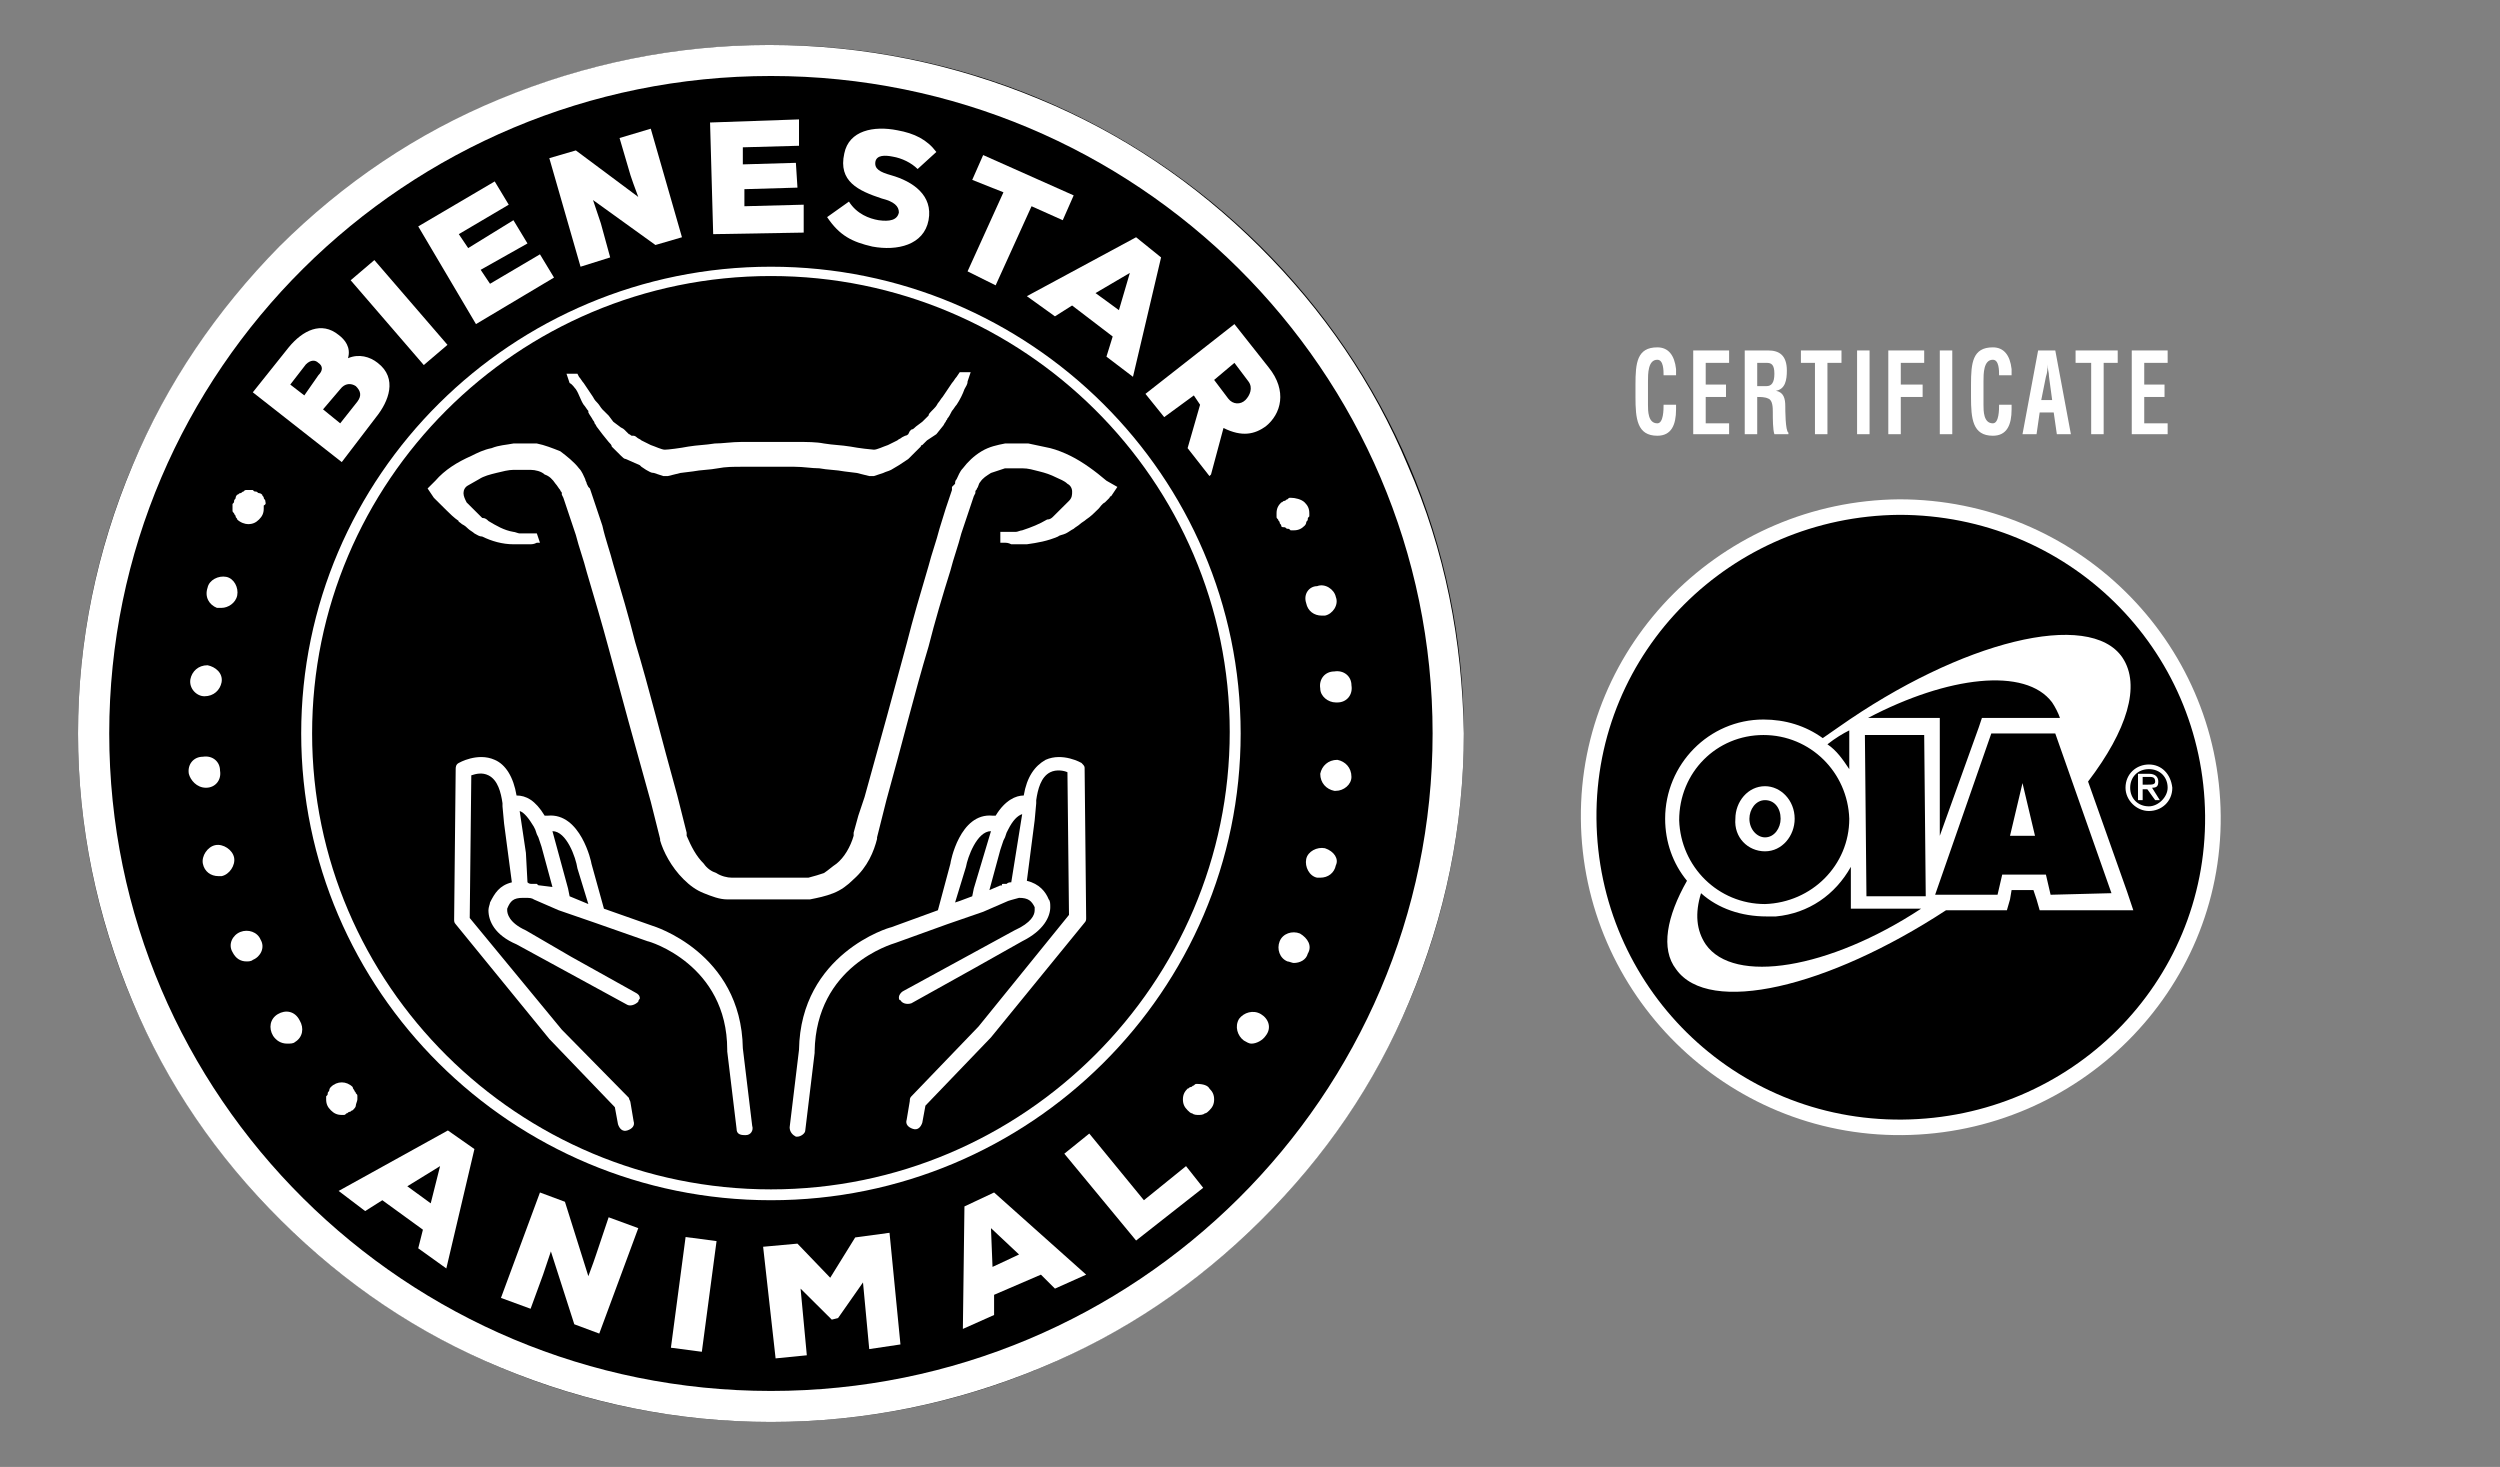 <svg width="121" height="71" viewBox="0 0 121 71" fill="none" xmlns="http://www.w3.org/2000/svg">
<rect x="0" y="0" width="121" height="71" fill="#808080" stroke="none"/>
<path d="M37.313 68.823C55.834 68.823 70.849 53.904 70.849 35.5C70.849 17.096 55.834 2.177 37.313 2.177C18.791 2.177 3.777 17.096 3.777 35.5C3.777 53.904 18.791 68.823 37.313 68.823Z" fill="#131312" style="fill:#131312;fill:color(display-p3 0.074 0.074 0.071);fill-opacity:1;"/>
<path d="M37.313 58.091C49.851 58.091 60.048 47.959 60.048 35.5C60.048 23.041 49.851 12.909 37.313 12.909C24.774 12.909 14.578 23.041 14.578 35.5C14.578 47.959 24.774 58.091 37.313 58.091ZM37.313 13.36C49.549 13.36 59.519 23.267 59.519 35.425C59.519 47.584 49.549 57.566 37.313 57.566C25.077 57.566 15.106 47.659 15.106 35.5C15.106 23.341 25.001 13.36 37.313 13.36Z" fill="white" style="fill:white;fill-opacity:1;"/>
<path d="M68.13 22.516C66.468 18.538 64.051 15.011 60.954 11.933C57.858 8.856 54.307 6.455 50.304 4.803C46.15 3.077 41.769 2.177 37.237 2.177C32.705 2.177 28.325 3.077 24.17 4.803C20.167 6.455 16.617 8.856 13.52 11.933C10.499 15.011 8.082 18.538 6.42 22.516C4.683 26.644 3.777 30.997 3.777 35.5C3.777 40.003 4.683 44.356 6.42 48.484C8.082 52.462 10.499 55.989 13.596 59.067C16.693 62.144 20.243 64.545 24.246 66.197C28.4 67.923 32.781 68.823 37.313 68.823C41.845 68.823 46.225 67.923 50.38 66.197C54.383 64.545 57.933 62.144 61.03 59.067C64.127 55.989 66.544 52.462 68.205 48.484C69.943 44.356 70.849 40.003 70.849 35.5C70.773 30.997 69.943 26.644 68.13 22.516ZM37.313 67.322C19.638 67.322 5.287 53.062 5.287 35.5C5.287 17.938 19.638 3.678 37.313 3.678C54.987 3.678 69.338 17.938 69.338 35.5C69.338 53.062 54.987 67.322 37.313 67.322Z" fill="white" style="fill:white;fill-opacity:1;"/>
<path d="M22.358 25.368C22.509 25.443 22.584 25.518 22.66 25.593C22.735 25.668 22.886 25.743 22.962 25.818C23.113 25.893 23.188 25.968 23.339 25.968C23.793 26.193 24.321 26.343 24.85 26.343C25.001 26.343 25.152 26.343 25.228 26.343H25.303C25.454 26.343 25.53 26.343 25.605 26.343C25.756 26.343 25.832 26.343 25.983 26.268C26.059 26.268 26.059 26.268 26.134 26.268L25.983 25.818H25.832C25.756 25.818 25.605 25.818 25.53 25.818C25.454 25.818 25.379 25.818 25.228 25.818H25.152C25.077 25.818 24.926 25.743 24.85 25.743C24.397 25.668 24.019 25.443 23.642 25.218C23.566 25.143 23.491 25.068 23.339 25.068C23.264 24.993 23.188 24.918 23.113 24.843C23.037 24.767 22.962 24.692 22.886 24.617C22.811 24.542 22.735 24.467 22.66 24.392L22.584 24.317C22.509 24.167 22.433 24.017 22.433 23.867C22.433 23.717 22.509 23.567 22.66 23.491C22.811 23.416 23.037 23.266 23.188 23.191C23.415 23.041 23.717 22.966 24.019 22.891C24.321 22.816 24.623 22.741 24.85 22.741H24.926H25.228H25.303C25.379 22.741 25.379 22.741 25.454 22.741H25.53C25.605 22.741 25.681 22.741 25.681 22.741C25.907 22.741 26.21 22.816 26.361 22.966C26.587 23.041 26.738 23.191 26.889 23.416C26.965 23.491 27.041 23.642 27.116 23.717C27.116 23.792 27.192 23.792 27.192 23.867V23.942L27.267 24.092L27.569 24.993L27.871 25.893C28.022 26.494 28.249 27.094 28.4 27.695C28.778 28.97 29.155 30.246 29.457 31.372C30.062 33.624 30.741 36.1 31.497 38.802L31.95 40.604V40.679C32.101 41.204 32.479 41.955 33.083 42.555C33.385 42.855 33.687 43.08 34.065 43.23C34.443 43.38 34.82 43.531 35.198 43.531C35.273 43.531 35.273 43.531 35.349 43.531H35.425H35.5H37.011H38.899H38.974H39.05C39.126 43.531 39.126 43.531 39.201 43.531C39.579 43.456 39.956 43.38 40.334 43.23C40.712 43.08 41.014 42.855 41.316 42.555C41.996 41.955 42.298 41.204 42.449 40.604V40.529L42.902 38.727C43.657 36.025 44.262 33.549 44.941 31.297C45.244 30.096 45.621 28.82 45.999 27.619C46.15 27.019 46.377 26.419 46.528 25.818L46.83 24.918L47.132 24.017L47.208 23.867V23.792C47.208 23.717 47.283 23.717 47.283 23.642C47.359 23.567 47.359 23.416 47.434 23.341C47.585 23.116 47.736 23.041 47.963 22.891C48.189 22.816 48.416 22.741 48.643 22.666C48.718 22.666 48.794 22.666 48.794 22.666H48.869H48.945C49.02 22.666 49.02 22.666 49.096 22.666H49.398H49.474C49.776 22.666 50.002 22.741 50.304 22.816C50.606 22.891 50.833 22.966 51.135 23.116C51.286 23.191 51.513 23.266 51.664 23.416C51.815 23.491 51.891 23.642 51.891 23.792C51.891 23.942 51.891 24.092 51.739 24.242L51.664 24.317C51.588 24.392 51.513 24.467 51.437 24.542C51.362 24.617 51.286 24.692 51.211 24.767C51.135 24.843 51.06 24.918 50.984 24.993C50.909 25.068 50.833 25.143 50.682 25.143C50.304 25.368 49.927 25.518 49.474 25.668C49.398 25.668 49.247 25.743 49.171 25.743H49.096C49.02 25.743 48.945 25.743 48.869 25.743C48.794 25.743 48.643 25.743 48.567 25.743C48.567 25.743 48.492 25.743 48.416 25.743V26.268C48.492 26.268 48.567 26.268 48.567 26.268C48.718 26.268 48.794 26.268 48.945 26.343C49.02 26.343 49.171 26.343 49.247 26.343H49.322C49.474 26.343 49.549 26.343 49.7 26.343C50.229 26.268 50.682 26.193 51.211 25.968C51.286 25.893 51.437 25.893 51.588 25.818C51.739 25.743 51.815 25.668 51.966 25.593C52.041 25.518 52.193 25.443 52.268 25.368C52.344 25.293 52.495 25.218 52.57 25.143C52.797 24.993 52.948 24.843 53.175 24.617C53.25 24.542 53.326 24.392 53.477 24.317C53.552 24.242 53.552 24.242 53.628 24.167L53.703 24.092C53.703 24.092 53.703 24.017 53.779 24.017L54.081 23.567L53.552 23.266C53.023 22.816 52.419 22.366 51.815 22.066C51.513 21.915 51.135 21.765 50.833 21.69C50.455 21.615 50.153 21.54 49.776 21.465H49.7H49.624H49.549H49.171C49.096 21.465 49.096 21.465 49.02 21.465H48.869C48.794 21.465 48.718 21.465 48.643 21.465C48.265 21.54 47.887 21.615 47.51 21.84C47.132 22.066 46.83 22.366 46.603 22.666C46.452 22.816 46.377 23.041 46.301 23.191C46.226 23.266 46.226 23.341 46.226 23.416L46.075 23.567V23.717L45.772 24.617L45.47 25.593C45.319 26.193 45.093 26.794 44.941 27.394C44.564 28.67 44.186 29.946 43.884 31.147C43.28 33.398 42.6 35.875 41.845 38.577L41.543 39.478L41.316 40.303V40.378V40.453C41.165 40.979 40.863 41.504 40.485 41.804C40.259 41.955 40.108 42.105 39.881 42.255C39.654 42.33 39.428 42.405 39.126 42.48H39.05H38.974H37.162H35.576H35.5H35.425C35.198 42.48 34.896 42.405 34.669 42.255C34.443 42.18 34.216 42.03 34.065 41.804C33.687 41.429 33.461 40.979 33.234 40.453V40.378V40.303L32.781 38.502C32.026 35.8 31.421 33.323 30.741 31.072C30.439 29.871 30.062 28.595 29.684 27.319C29.533 26.719 29.306 26.118 29.155 25.443L28.853 24.542L28.551 23.642L28.476 23.567L28.4 23.416C28.4 23.341 28.325 23.266 28.325 23.191C28.249 23.041 28.174 22.816 28.022 22.666C27.796 22.366 27.418 22.066 27.116 21.84C26.738 21.69 26.361 21.54 25.983 21.465C25.907 21.465 25.832 21.465 25.756 21.465C25.756 21.465 25.681 21.465 25.605 21.465C25.53 21.465 25.53 21.465 25.454 21.465H25.152H25.077H24.926H24.85C24.472 21.54 24.17 21.54 23.793 21.69C23.415 21.765 23.113 21.915 22.811 22.066C22.131 22.366 21.527 22.741 21.073 23.266L20.696 23.642L20.998 24.092L21.073 24.167L21.149 24.242C21.224 24.317 21.224 24.317 21.3 24.392C21.376 24.467 21.451 24.542 21.602 24.692C21.753 24.843 21.98 25.068 22.206 25.218C22.131 25.218 22.282 25.293 22.358 25.368Z" fill="white" style="fill:white;fill-opacity:1;"/>
<path d="M27.871 18.838C28.023 19.063 28.098 19.364 28.249 19.589C28.325 19.664 28.4 19.814 28.476 19.889V19.964C28.551 20.114 28.627 20.189 28.702 20.339C28.702 20.339 28.778 20.414 28.778 20.489C28.853 20.564 28.853 20.64 28.929 20.715L29.155 21.015L29.458 21.39C29.533 21.465 29.609 21.54 29.609 21.615L29.684 21.69L29.835 21.84L29.911 21.915L30.062 22.066C30.137 22.141 30.213 22.216 30.288 22.216L30.968 22.516L31.044 22.591L31.27 22.741C31.421 22.816 31.497 22.891 31.648 22.891L32.101 23.041C32.177 23.041 32.177 23.041 32.177 23.041C32.252 23.041 32.328 23.041 32.328 23.041L32.63 22.966L32.932 22.891L33.536 22.816C33.914 22.741 34.367 22.741 34.745 22.666C35.123 22.591 35.5 22.591 35.953 22.591C36.18 22.591 36.331 22.591 36.558 22.591C36.709 22.591 36.86 22.591 37.011 22.591H37.162C37.237 22.591 37.313 22.591 37.388 22.591C37.539 22.591 37.691 22.591 37.842 22.591C38.068 22.591 38.219 22.591 38.446 22.591C38.899 22.591 39.277 22.666 39.654 22.666C40.032 22.741 40.485 22.741 40.863 22.816L41.467 22.891L41.769 22.966L42.071 23.041C42.071 23.041 42.147 23.041 42.222 23.041H42.298L42.751 22.891C42.902 22.816 42.978 22.816 43.129 22.741L43.507 22.516L43.96 22.216C44.035 22.141 44.111 22.066 44.186 21.991L44.337 21.84L44.413 21.765L44.564 21.615C44.564 21.54 44.639 21.54 44.639 21.54C44.715 21.465 44.791 21.39 44.866 21.315L45.319 21.015L45.621 20.64C45.697 20.564 45.697 20.489 45.773 20.414C45.773 20.339 45.848 20.339 45.848 20.264C45.923 20.189 45.999 20.039 46.075 19.889C46.15 19.814 46.226 19.664 46.301 19.589C46.452 19.364 46.603 19.063 46.679 18.838C46.754 18.688 46.83 18.613 46.83 18.463L46.905 18.238L46.981 18.013H46.452L46.301 18.238C46.226 18.313 46.15 18.463 46.075 18.538C45.923 18.763 45.773 18.988 45.621 19.213C45.546 19.289 45.47 19.439 45.395 19.514C45.319 19.664 45.244 19.739 45.168 19.814L45.093 19.889C45.017 19.964 44.942 20.039 44.942 20.114L44.639 20.414L44.337 20.64C44.262 20.715 44.186 20.79 44.111 20.79L44.035 20.865L43.96 21.015C43.96 21.015 43.884 21.09 43.809 21.09L43.658 21.165C43.582 21.24 43.507 21.24 43.431 21.315L43.129 21.465L42.978 21.54C42.751 21.615 42.449 21.765 42.298 21.765C42.222 21.765 41.543 21.69 41.165 21.615C40.712 21.54 40.334 21.54 39.881 21.465C39.503 21.39 39.05 21.39 38.597 21.39C38.37 21.39 38.144 21.39 37.917 21.39C37.766 21.39 37.615 21.39 37.464 21.39H37.237H37.011C36.86 21.39 36.709 21.39 36.558 21.39C36.331 21.39 36.104 21.39 35.878 21.39C35.425 21.39 34.971 21.465 34.594 21.465C34.141 21.54 33.763 21.54 33.31 21.615C32.932 21.69 32.328 21.765 32.177 21.765C32.026 21.765 31.724 21.615 31.497 21.54L31.346 21.465L31.044 21.315C30.968 21.24 30.893 21.24 30.817 21.165C30.817 21.165 30.742 21.09 30.666 21.09H30.591C30.515 21.09 30.515 21.015 30.439 21.015L30.288 20.865L30.213 20.79C30.137 20.715 30.062 20.715 29.986 20.64L29.684 20.414L29.458 20.114C29.382 20.039 29.306 19.964 29.231 19.889L29.155 19.814C29.08 19.739 29.004 19.589 28.929 19.514C28.853 19.439 28.778 19.364 28.702 19.213C28.551 18.988 28.4 18.763 28.249 18.538C28.174 18.463 28.098 18.313 28.023 18.238L27.947 18.088H27.418L27.569 18.538C27.72 18.613 27.796 18.763 27.871 18.838Z" fill="white" style="fill:white;fill-opacity:1;"/>
<path d="M31.572 44.806L29.231 43.981L28.627 41.804C28.627 41.729 28.098 39.328 26.512 39.478C26.512 39.478 26.512 39.478 26.436 39.478H26.361C25.907 38.727 25.454 38.502 25.001 38.502C24.85 37.601 24.472 37.001 23.944 36.776C23.113 36.401 22.206 36.926 22.206 36.926C22.055 37.001 22.055 37.151 22.055 37.226L21.98 44.506C21.98 44.581 21.98 44.656 22.055 44.731L26.587 50.285L29.759 53.588L29.911 54.413C29.986 54.638 30.137 54.788 30.364 54.713C30.59 54.638 30.741 54.488 30.666 54.263L30.515 53.362C30.515 53.287 30.439 53.212 30.439 53.137L27.191 49.835L22.735 44.431L22.811 37.526C23.037 37.451 23.339 37.376 23.641 37.526C24.095 37.751 24.246 38.352 24.321 38.877V39.027L24.397 39.853L24.774 42.705C24.17 42.855 23.944 43.23 23.717 43.681C23.717 43.756 23.641 43.906 23.641 44.056C23.641 44.581 23.944 45.257 25.001 45.707L30.364 48.634C30.515 48.709 30.741 48.634 30.892 48.484C30.892 48.409 30.968 48.334 30.968 48.334C30.968 48.184 30.892 48.109 30.741 48.034L27.645 46.307L25.454 45.032C24.623 44.656 24.548 44.206 24.548 44.056C24.548 43.981 24.548 43.981 24.548 43.981C24.699 43.606 24.85 43.456 25.303 43.456C25.303 43.456 25.303 43.456 25.379 43.456H25.454H25.53C25.756 43.456 25.832 43.531 25.832 43.531L27.04 44.056L28.778 44.656L31.346 45.557C31.421 45.557 35.198 46.683 35.198 50.811C35.198 50.811 35.198 50.811 35.198 50.886L35.651 54.638C35.651 54.864 35.802 54.939 36.029 54.939C36.029 54.939 36.029 54.939 36.104 54.939C36.331 54.939 36.482 54.713 36.406 54.488L35.953 50.736C35.878 46.082 31.572 44.806 31.572 44.806ZM26.134 42.855C26.058 42.855 26.058 42.855 25.983 42.78C25.983 42.78 25.983 42.78 25.907 42.78C25.907 42.78 25.832 42.78 25.756 42.78C25.681 42.78 25.605 42.78 25.53 42.705L25.454 41.279L25.152 39.252C25.379 39.328 25.605 39.628 25.832 40.003L25.907 40.153L25.983 40.378L26.058 40.528L26.209 40.979L26.738 42.93L26.134 42.855ZM27.569 43.38L27.494 43.005L26.738 40.228C27.418 40.228 27.871 41.504 27.947 42.029L28.476 43.756L27.569 43.38Z" fill="white" style="fill:white;fill-opacity:1;"/>
<path d="M52.344 36.926C52.344 36.926 51.437 36.401 50.606 36.776C50.078 37.076 49.7 37.601 49.549 38.502C49.171 38.502 48.643 38.727 48.19 39.478H48.114C48.114 39.478 48.114 39.478 48.038 39.478C46.452 39.328 45.999 41.729 45.999 41.804L45.395 44.056L43.129 44.882C43.053 44.882 38.748 46.157 38.672 50.811L38.219 54.563C38.219 54.788 38.37 54.939 38.521 55.014C38.521 55.014 38.521 55.014 38.597 55.014C38.748 55.014 38.975 54.864 38.975 54.713L39.428 50.961C39.428 50.961 39.428 50.961 39.428 50.886C39.503 46.758 43.129 45.707 43.355 45.632L45.848 44.731L47.585 44.131L48.794 43.606C48.794 43.606 49.02 43.531 49.322 43.456C49.776 43.456 49.927 43.606 50.078 43.906C50.078 43.906 50.078 43.981 50.078 44.056C50.078 44.281 49.927 44.656 49.096 45.032L43.733 47.959C43.582 48.034 43.507 48.184 43.507 48.259C43.507 48.334 43.507 48.409 43.582 48.409C43.657 48.559 43.884 48.634 44.111 48.559L47.208 46.833L49.474 45.557C50.531 45.032 50.833 44.356 50.833 43.906C50.833 43.756 50.833 43.606 50.758 43.531C50.606 43.155 50.304 42.78 49.7 42.63L50.078 39.703L50.153 38.877V38.727C50.229 38.202 50.38 37.601 50.833 37.376C51.135 37.226 51.513 37.301 51.664 37.376L51.739 44.281L47.359 49.685L44.111 53.062C44.035 53.137 44.035 53.212 44.035 53.287L43.884 54.188C43.809 54.413 43.96 54.563 44.186 54.638C44.413 54.713 44.564 54.563 44.639 54.338L44.791 53.513L47.963 50.21L52.495 44.656C52.57 44.581 52.57 44.506 52.57 44.431L52.495 37.151C52.495 37.076 52.419 37.001 52.344 36.926ZM47.132 43.005L47.056 43.38L46.452 43.606L46.226 43.681L46.754 41.954C46.83 41.504 47.283 40.228 47.963 40.228L47.132 43.005ZM48.945 42.705C48.869 42.705 48.794 42.705 48.718 42.78C48.643 42.78 48.643 42.78 48.567 42.78C48.492 42.78 48.492 42.78 48.492 42.855H48.416L47.887 43.08L48.416 41.129L48.567 40.678L48.643 40.528L48.718 40.303L48.794 40.153C49.02 39.703 49.247 39.478 49.474 39.403L48.945 42.705Z" fill="white" style="fill:white;fill-opacity:1;"/>
<path d="M18.203 20.189C18.807 19.439 19.261 18.313 18.279 17.562C17.901 17.262 17.372 17.112 16.843 17.337C16.995 16.812 16.692 16.436 16.39 16.211C15.559 15.536 14.653 15.986 13.973 16.812L12.236 18.988L16.541 22.366L18.203 20.189ZM14.729 19.138L14.049 18.613L14.804 17.637C15.031 17.412 15.257 17.412 15.408 17.562C15.635 17.712 15.635 17.938 15.408 18.163L14.729 19.138ZM16.466 18.838C16.692 18.538 16.995 18.538 17.221 18.688C17.448 18.913 17.523 19.138 17.297 19.439L16.466 20.489L15.635 19.814L16.466 18.838Z" fill="white" style="fill:white;fill-opacity:1;"/>
<path d="M18.119 12.588L16.972 13.565L20.511 17.668L21.658 16.691L18.119 12.588Z" fill="white" style="fill:white;fill-opacity:1;"/>
<path d="M26.814 13.434L26.134 12.309L23.717 13.735L23.264 13.059L25.53 11.783L24.85 10.658L22.66 12.008L22.206 11.333L24.623 9.907L23.944 8.781L20.243 10.958L23.037 15.686L26.814 13.434Z" fill="white" style="fill:white;fill-opacity:1;"/>
<path d="M29.533 12.459L29.08 10.807L28.702 9.682L31.723 11.858L33.007 11.483L31.497 6.229L29.986 6.68L30.515 8.481C30.59 8.706 30.666 8.931 30.892 9.532L27.871 7.28L26.587 7.655L28.098 12.909L29.533 12.459Z" fill="white" style="fill:white;fill-opacity:1;"/>
<path d="M38.899 11.258V9.907L36.029 9.982V9.156L38.597 9.081L38.521 7.881L35.953 7.956V7.13L38.672 7.055V5.779L34.367 5.929L34.518 11.333L38.899 11.258Z" fill="white" style="fill:white;fill-opacity:1;"/>
<path d="M42.525 10.658C42.071 10.582 41.467 10.357 41.089 9.757L40.032 10.508C40.636 11.408 41.24 11.708 42.222 11.934C43.431 12.159 44.715 11.858 44.942 10.658C45.168 9.457 44.186 8.781 43.129 8.481C42.6 8.331 42.298 8.181 42.373 7.806C42.449 7.505 42.827 7.505 43.204 7.58C43.657 7.655 44.111 7.881 44.413 8.181L45.319 7.355C44.866 6.755 44.262 6.455 43.431 6.305C42.298 6.079 41.089 6.305 40.863 7.43C40.561 8.781 41.543 9.232 42.676 9.607C43.28 9.757 43.506 9.982 43.506 10.282C43.431 10.658 43.053 10.733 42.525 10.658Z" fill="white" style="fill:white;fill-opacity:1;"/>
<path d="M48.189 13.81L49.927 9.982L51.437 10.658L51.966 9.457L47.585 7.505L47.056 8.706L48.567 9.307L46.83 13.134L48.189 13.81Z" fill="white" style="fill:white;fill-opacity:1;"/>
<path d="M51.059 15.311L51.89 14.786L53.854 16.287L53.552 17.262L54.836 18.238L56.196 12.459L54.987 11.483L49.7 14.335L51.059 15.311ZM54.685 13.209L54.156 15.011L53.023 14.185L54.685 13.209Z" fill="white" style="fill:white;fill-opacity:1;"/>
<path d="M56.347 20.189L57.782 19.139L58.084 19.589L57.48 21.69L58.537 23.041L58.613 22.966L59.217 20.715C60.123 21.165 60.728 21.015 61.256 20.64C62.012 20.039 62.314 18.913 61.407 17.788L59.746 15.686L55.44 19.063L56.347 20.189ZM59.746 17.562L60.425 18.463C60.652 18.763 60.501 19.139 60.275 19.364C60.048 19.589 59.67 19.589 59.444 19.289L58.764 18.388L59.746 17.562Z" fill="white" style="fill:white;fill-opacity:1;"/>
<path d="M16.39 57.641L17.674 58.616L18.505 58.091L20.469 59.517L20.242 60.418L21.602 61.393L22.962 55.614L21.678 54.714L16.39 57.641ZM20.847 58.241L19.714 57.416L21.3 56.44L20.847 58.241Z" fill="white" style="fill:white;fill-opacity:1;"/>
<path d="M28.853 60.718C28.778 60.943 28.702 61.168 28.476 61.768L27.343 58.166L26.134 57.716L24.246 62.819L25.681 63.344L26.285 61.693L26.663 60.568L27.796 64.095L29.004 64.545L30.893 59.442L29.458 58.916L28.853 60.718Z" fill="white" style="fill:white;fill-opacity:1;"/>
<path d="M33.183 59.872L32.472 65.23L33.969 65.426L34.681 60.069L33.183 59.872Z" fill="white" style="fill:white;fill-opacity:1;"/>
<path d="M41.391 59.892L40.183 61.843L38.597 60.192L36.935 60.343L37.539 65.746L39.05 65.596L38.748 62.369L40.258 63.87L40.561 63.795L41.769 62.069L42.071 65.296L43.582 65.071L43.053 59.667L41.391 59.892Z" fill="white" style="fill:white;fill-opacity:1;"/>
<path d="M46.679 58.391L46.603 64.32L48.114 63.645V62.669L50.38 61.693L51.06 62.369L52.57 61.693L48.114 57.716L46.679 58.391ZM48.038 61.318L47.963 59.442L49.322 60.718L48.038 61.318Z" fill="white" style="fill:white;fill-opacity:1;"/>
<path d="M55.365 58.091L52.721 54.864L51.513 55.839L54.987 60.042L58.235 57.49L57.404 56.44L55.365 58.091Z" fill="white" style="fill:white;fill-opacity:1;"/>
<path d="M57.933 52.462C57.857 52.462 57.857 52.462 57.782 52.537C57.706 52.537 57.706 52.612 57.631 52.612C57.555 52.612 57.555 52.687 57.48 52.687C57.329 52.837 57.253 52.987 57.253 53.212C57.253 53.438 57.329 53.588 57.48 53.738C57.555 53.813 57.631 53.888 57.706 53.888C57.782 53.963 57.933 53.963 58.008 53.963C58.084 53.963 58.235 53.963 58.311 53.888C58.386 53.888 58.462 53.813 58.537 53.738C58.688 53.588 58.764 53.438 58.764 53.212C58.764 52.987 58.688 52.837 58.537 52.687C58.462 52.537 58.235 52.462 57.933 52.462Z" fill="white" style="fill:white;fill-opacity:1;"/>
<path d="M63.9 33.323C63.9 33.699 64.278 33.999 64.655 33.999H64.731C65.184 33.999 65.486 33.624 65.411 33.173C65.411 32.723 65.033 32.423 64.58 32.498C64.127 32.498 63.825 32.873 63.9 33.323Z" fill="white" style="fill:white;fill-opacity:1;"/>
<path d="M63.22 29.196C63.296 29.571 63.598 29.796 63.975 29.796C64.051 29.796 64.126 29.796 64.126 29.796C64.504 29.721 64.806 29.271 64.655 28.895C64.58 28.52 64.126 28.22 63.749 28.37C63.371 28.37 63.069 28.745 63.22 29.196Z" fill="white" style="fill:white;fill-opacity:1;"/>
<path d="M64.731 36.776C64.278 36.776 63.975 37.076 63.9 37.451C63.9 37.902 64.202 38.202 64.58 38.277C64.58 38.277 64.58 38.277 64.655 38.277C65.033 38.277 65.41 37.977 65.41 37.602C65.41 37.151 65.108 36.851 64.731 36.776Z" fill="white" style="fill:white;fill-opacity:1;"/>
<path d="M62.918 45.182C62.54 45.032 62.087 45.182 61.936 45.557C61.785 45.932 61.936 46.383 62.314 46.533C62.389 46.533 62.54 46.608 62.616 46.608C62.918 46.608 63.22 46.458 63.296 46.157C63.522 45.782 63.296 45.407 62.918 45.182Z" fill="white" style="fill:white;fill-opacity:1;"/>
<path d="M64.127 41.054C63.749 40.979 63.296 41.204 63.22 41.579C63.145 41.955 63.371 42.405 63.749 42.48C63.825 42.48 63.9 42.48 63.9 42.48C64.278 42.48 64.58 42.255 64.655 41.88C64.806 41.579 64.58 41.204 64.127 41.054Z" fill="white" style="fill:white;fill-opacity:1;"/>
<path d="M61.03 49.084C60.652 48.859 60.199 49.009 59.972 49.31C59.746 49.685 59.897 50.135 60.199 50.36C60.35 50.435 60.426 50.511 60.577 50.511C60.803 50.511 61.105 50.36 61.256 50.135C61.559 49.76 61.407 49.31 61.03 49.084Z" fill="white" style="fill:white;fill-opacity:1;"/>
<path d="M62.012 25.443C62.012 25.518 62.087 25.518 62.163 25.518C62.238 25.518 62.238 25.593 62.314 25.593C62.389 25.593 62.389 25.593 62.465 25.668C62.541 25.668 62.541 25.668 62.616 25.668C62.843 25.668 62.994 25.593 63.145 25.443C63.145 25.443 63.22 25.368 63.22 25.293C63.22 25.218 63.296 25.218 63.296 25.143C63.296 25.068 63.296 25.068 63.371 24.993C63.371 24.918 63.371 24.918 63.371 24.843C63.371 24.617 63.296 24.467 63.145 24.317C62.994 24.167 62.691 24.092 62.465 24.092C62.389 24.092 62.389 24.092 62.314 24.167C62.238 24.167 62.238 24.242 62.163 24.242C62.087 24.242 62.087 24.317 62.012 24.317C61.861 24.467 61.785 24.617 61.785 24.843C61.785 24.918 61.785 24.918 61.785 24.993C61.785 25.068 61.785 25.068 61.861 25.143C61.861 25.218 61.936 25.218 61.936 25.293C61.936 25.368 62.012 25.368 62.012 25.443Z" fill="white" style="fill:white;fill-opacity:1;"/>
<path d="M12.84 24.242C12.84 24.167 12.765 24.167 12.765 24.092C12.765 24.017 12.689 24.017 12.689 23.942C12.689 23.942 12.614 23.867 12.538 23.867C12.463 23.867 12.463 23.792 12.387 23.792C12.312 23.792 12.312 23.792 12.236 23.717C12.161 23.717 12.009 23.717 11.934 23.717C11.858 23.717 11.858 23.717 11.783 23.792C11.707 23.792 11.707 23.867 11.632 23.867C11.556 23.867 11.556 23.942 11.481 23.942C11.481 23.942 11.405 24.017 11.405 24.092C11.405 24.167 11.33 24.167 11.33 24.242C11.33 24.317 11.33 24.317 11.254 24.392C11.254 24.467 11.254 24.467 11.254 24.542C11.254 24.617 11.254 24.617 11.254 24.692C11.254 24.767 11.254 24.767 11.33 24.843C11.33 24.918 11.405 24.918 11.405 24.993C11.405 25.068 11.481 25.068 11.481 25.143C11.632 25.293 11.858 25.368 12.009 25.368C12.236 25.368 12.387 25.293 12.538 25.143C12.689 24.993 12.765 24.843 12.765 24.617C12.765 24.542 12.765 24.542 12.765 24.467C12.916 24.392 12.84 24.317 12.84 24.242Z" fill="white" style="fill:white;fill-opacity:1;"/>
<path d="M13.445 49.085C13.067 49.31 12.991 49.76 13.218 50.135C13.369 50.361 13.596 50.511 13.898 50.511C14.049 50.511 14.2 50.511 14.275 50.436C14.653 50.21 14.729 49.76 14.502 49.385C14.275 48.934 13.822 48.859 13.445 49.085Z" fill="white" style="fill:white;fill-opacity:1;"/>
<path d="M9.895 33.699C10.348 33.699 10.65 33.399 10.725 33.023C10.801 32.573 10.423 32.273 10.046 32.198C9.592 32.198 9.29 32.498 9.215 32.873C9.139 33.324 9.517 33.699 9.895 33.699Z" fill="white" style="fill:white;fill-opacity:1;"/>
<path d="M9.97 38.127C10.424 38.127 10.726 37.752 10.65 37.301C10.65 36.851 10.273 36.551 9.819 36.626C9.366 36.626 9.064 37.001 9.139 37.451C9.215 37.752 9.517 38.127 9.97 38.127Z" fill="white" style="fill:white;fill-opacity:1;"/>
<path d="M11.33 41.504C11.254 41.129 10.801 40.829 10.424 40.904C10.046 40.979 9.744 41.429 9.819 41.804C9.895 42.18 10.197 42.405 10.575 42.405C10.65 42.405 10.65 42.405 10.726 42.405C11.103 42.33 11.405 41.879 11.33 41.504Z" fill="white" style="fill:white;fill-opacity:1;"/>
<path d="M10.499 29.421C10.575 29.421 10.65 29.421 10.726 29.421C11.028 29.421 11.405 29.196 11.481 28.82C11.556 28.445 11.33 27.995 10.952 27.92C10.575 27.845 10.121 28.07 10.046 28.445C9.895 28.895 10.121 29.271 10.499 29.421Z" fill="white" style="fill:white;fill-opacity:1;"/>
<path d="M11.632 45.107C11.254 45.257 11.028 45.707 11.254 46.083C11.405 46.383 11.632 46.533 11.934 46.533C12.009 46.533 12.161 46.533 12.236 46.458C12.614 46.308 12.84 45.857 12.614 45.482C12.463 45.107 12.009 44.957 11.632 45.107Z" fill="white" style="fill:white;fill-opacity:1;"/>
<path d="M16.617 53.963C16.692 53.963 16.692 53.963 16.768 53.888C16.844 53.888 16.844 53.813 16.919 53.813C16.995 53.813 16.995 53.738 17.07 53.738C17.146 53.663 17.221 53.588 17.221 53.513C17.221 53.438 17.297 53.288 17.297 53.212C17.297 53.138 17.297 53.138 17.297 53.062C17.297 52.987 17.297 52.987 17.221 52.912C17.221 52.837 17.146 52.837 17.146 52.762C17.146 52.762 17.07 52.687 17.07 52.612C16.768 52.312 16.315 52.312 16.013 52.612C16.013 52.612 15.937 52.687 15.937 52.762C15.937 52.837 15.862 52.837 15.862 52.912C15.862 52.987 15.862 52.987 15.786 53.062C15.786 53.138 15.786 53.138 15.786 53.212C15.786 53.438 15.862 53.588 16.013 53.738C16.164 53.888 16.315 53.963 16.541 53.963C16.541 53.963 16.541 53.963 16.617 53.963Z" fill="white" style="fill:white;fill-opacity:1;"/>
<path fill-rule="evenodd" clip-rule="evenodd" d="M107.482 39.478C107.557 47.959 100.608 54.864 92.073 54.939C83.538 55.014 76.589 48.109 76.514 39.628C76.438 31.147 83.387 24.242 91.922 24.167C100.457 24.167 107.406 30.997 107.482 39.478Z" fill="white" style="fill:white;fill-opacity:1;"/>
<path fill-rule="evenodd" clip-rule="evenodd" d="M106.727 39.478C106.802 47.583 100.231 54.113 92.073 54.188C83.916 54.263 77.345 47.733 77.269 39.628C77.194 31.522 83.765 24.992 91.922 24.918C100.08 24.918 106.651 31.372 106.727 39.478Z" fill="#131312" style="fill:#131312;fill:color(display-p3 0.074 0.074 0.071);fill-opacity:1;"/>
<path d="M101.062 37.827C102.95 35.35 103.63 33.173 102.723 31.822C101.137 29.496 94.944 30.997 88.977 35.2C88.75 35.35 88.448 35.575 88.221 35.725C87.39 35.125 86.409 34.825 85.351 34.825C82.707 34.825 80.593 37.001 80.593 39.628C80.593 40.754 80.97 41.804 81.65 42.63C80.668 44.356 80.366 45.932 81.121 46.908C82.707 49.16 88.448 47.809 94.188 44.056H96.605H97.134L97.285 43.531L97.361 43.08H98.418L98.569 43.531L98.72 44.056H99.249H102.27H103.252L102.95 43.155L101.062 37.827ZM99.324 33.999C99.475 34.224 99.627 34.524 99.702 34.749H99.551H96.454H95.925L95.774 35.2L93.886 40.453V35.425V34.749H93.206H90.412C94.264 32.723 98.04 32.273 99.324 33.999ZM90.261 35.575H93.131L93.206 43.38H90.336L90.261 35.575ZM89.505 35.35V35.575V37.226C89.203 36.776 88.901 36.326 88.448 36.025C88.826 35.725 89.203 35.5 89.505 35.35ZM85.351 35.575C87.617 35.575 89.43 37.376 89.505 39.628C89.505 41.88 87.692 43.681 85.427 43.756C83.161 43.756 81.348 41.955 81.272 39.703C81.272 37.376 83.085 35.575 85.351 35.575ZM82.556 45.707C82.103 45.032 82.028 44.206 82.33 43.23C83.161 43.981 84.294 44.356 85.502 44.356C85.653 44.356 85.804 44.356 85.955 44.356C87.541 44.206 88.826 43.306 89.581 41.955V43.306V43.981H90.261H92.602H92.98C88.523 46.908 83.916 47.658 82.556 45.707ZM99.249 43.306L99.022 42.33H96.907L96.681 43.306H93.66L96.379 35.5H99.475L102.195 43.23L99.249 43.306Z" fill="white" style="fill:white;fill-opacity:1;"/>
<path d="M97.889 37.902L97.285 40.453H98.494L97.889 37.902Z" fill="white" style="fill:white;fill-opacity:1;"/>
<path d="M104.007 37.001C103.403 37.001 102.875 37.451 102.875 38.127C102.875 38.727 103.403 39.253 104.007 39.253C104.612 39.253 105.14 38.802 105.14 38.127C105.065 37.451 104.612 37.001 104.007 37.001ZM104.007 39.027C103.479 39.027 103.101 38.652 103.101 38.127C103.101 37.601 103.479 37.226 104.007 37.226C104.536 37.226 104.914 37.601 104.914 38.127C104.914 38.577 104.461 39.027 104.007 39.027Z" fill="white" style="fill:white;fill-opacity:1;"/>
<path d="M104.461 37.827C104.461 37.602 104.31 37.451 104.007 37.451H103.479V38.727H103.705V38.202H103.932L104.31 38.727H104.536L104.159 38.127C104.385 38.127 104.461 38.052 104.461 37.827ZM103.932 37.977H103.705V37.602H104.007C104.159 37.602 104.31 37.602 104.31 37.827C104.31 37.977 104.159 37.977 103.932 37.977Z" fill="white" style="fill:white;fill-opacity:1;"/>
<path d="M85.427 41.204C86.257 41.204 86.862 40.453 86.862 39.628C86.862 38.727 86.182 38.052 85.427 38.052C84.596 38.052 83.992 38.802 83.992 39.628C83.916 40.529 84.596 41.204 85.427 41.204ZM85.427 38.727C85.88 38.727 86.182 39.102 86.182 39.628C86.182 40.078 85.88 40.529 85.427 40.529C85.049 40.529 84.671 40.153 84.671 39.628C84.671 39.178 84.974 38.727 85.427 38.727Z" fill="white" style="fill:white;fill-opacity:1;"/>
<path d="M81.121 19.589C81.121 19.664 81.121 19.739 81.121 19.814C81.121 20.564 80.895 21.09 80.215 21.09C79.233 21.09 79.157 20.264 79.157 19.213V18.613C79.157 17.562 79.233 16.812 80.215 16.812C80.744 16.812 81.046 17.187 81.121 17.863C81.121 17.938 81.121 18.088 81.121 18.163H80.517C80.517 17.938 80.517 17.412 80.215 17.412C79.762 17.412 79.762 18.088 79.762 18.463V19.589C79.762 19.889 79.762 20.489 80.215 20.489C80.517 20.489 80.517 19.814 80.517 19.589H81.121Z" fill="white" style="fill:white;fill-opacity:1;"/>
<path d="M81.952 21.015V16.962H83.689V17.562H82.556V18.613H83.538V19.213H82.556V20.489H83.689V21.015H81.952Z" fill="white" style="fill:white;fill-opacity:1;"/>
<path d="M85.049 19.289V21.015H84.445V16.962H85.578C86.106 16.962 86.484 17.187 86.484 17.938C86.484 18.388 86.408 18.838 85.955 18.913C86.333 18.988 86.408 19.289 86.408 19.664C86.408 19.814 86.408 20.865 86.559 20.94V21.015H85.88C85.804 20.79 85.804 20.264 85.804 19.964C85.804 19.739 85.804 19.364 85.578 19.289C85.427 19.213 85.2 19.213 85.049 19.213V19.289ZM85.049 18.688H85.502C85.729 18.688 85.88 18.538 85.88 18.088C85.88 17.637 85.729 17.562 85.502 17.562H85.049V18.688Z" fill="white" style="fill:white;fill-opacity:1;"/>
<path d="M87.088 16.962H89.128V17.562H88.448V21.015H87.844V17.562H87.164V16.962H87.088Z" fill="white" style="fill:white;fill-opacity:1;"/>
<path d="M89.883 21.015V16.962H90.487V21.015H89.883Z" fill="white" style="fill:white;fill-opacity:1;"/>
<path d="M91.394 21.015V16.962H93.131V17.562H91.998V18.613H93.055V19.213H91.998V21.015H91.394Z" fill="white" style="fill:white;fill-opacity:1;"/>
<path d="M93.886 21.015V16.962H94.49V21.015H93.886Z" fill="white" style="fill:white;fill-opacity:1;"/>
<path d="M97.361 19.589C97.361 19.664 97.361 19.739 97.361 19.814C97.361 20.564 97.134 21.09 96.454 21.09C95.472 21.09 95.397 20.264 95.397 19.213V18.613C95.397 17.562 95.472 16.812 96.454 16.812C96.983 16.812 97.285 17.187 97.361 17.863C97.361 17.938 97.361 18.088 97.361 18.163H96.756C96.756 17.938 96.756 17.412 96.454 17.412C96.001 17.412 96.001 18.088 96.001 18.463V19.589C96.001 19.889 96.001 20.489 96.454 20.489C96.756 20.489 96.756 19.814 96.756 19.589H97.361Z" fill="white" style="fill:white;fill-opacity:1;"/>
<path d="M97.889 21.015L98.645 16.962H99.476L100.231 21.015H99.551L99.4 19.964H98.72L98.569 21.015H97.889ZM98.796 19.364H99.325L99.173 18.238C99.173 18.013 99.098 17.863 99.098 17.637C99.098 17.562 99.098 17.487 99.098 17.337C99.098 17.412 99.098 17.487 99.098 17.637C99.098 17.863 99.098 18.013 99.022 18.238L98.796 19.364Z" fill="white" style="fill:white;fill-opacity:1;"/>
<path d="M100.458 16.962H102.497V17.562H101.817V21.015H101.213V17.562H100.458V16.962Z" fill="white" style="fill:white;fill-opacity:1;"/>
<path d="M103.177 21.015V16.962H104.914V17.562H103.781V18.613H104.763V19.213H103.781V20.489H104.914V21.015H103.177Z" fill="white" style="fill:white;fill-opacity:1;"/>
</svg>
